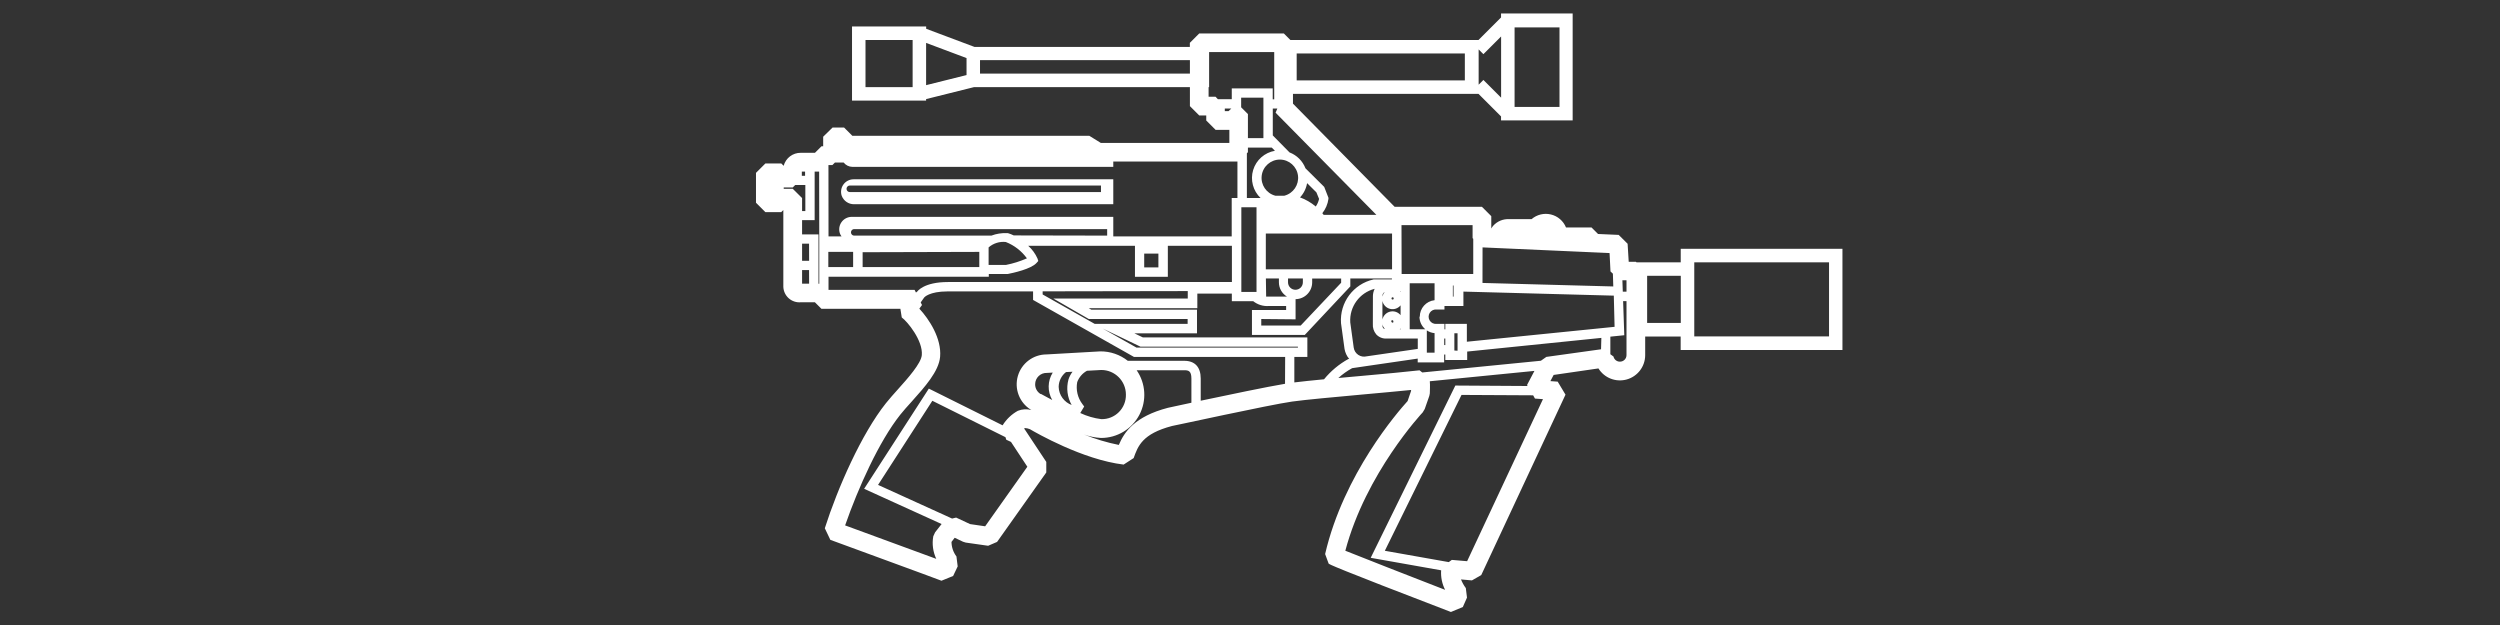 ﻿<?xml version="1.0" encoding="UTF-8" standalone="no"?>
<!DOCTYPE svg PUBLIC "-//W3C//DTD SVG 20010904//EN" "http://www.w3.org/TR/2001/REC-SVG-20010904/DTD/svg10.dtd">
<svg version="1.1" id="Frosty Editor v1.0.4.5" xmlns="http://www.w3.org/2000/svg" d1p1:xlink="http://www.w3.org/1999/xlink" viewBox="0 0 384 96" xmlns:d1p1="xmlns">
  <rect x="0" y="0" width="384" height="96" fill="#333333" stroke="none"/>
  <path stroke="none" fill="none" d="M 195.870,30.060 C 196.333,30.060 196.797,30.060 197.260,30.060 198.644,29.709 199.550,28.383 199.373,26.966 199.197,25.550 197.993,24.487 196.565,24.487 195.138,24.487 193.933,25.550 193.757,26.966 193.580,28.383 194.486,29.709 195.870,30.060 195.870,30.060 195.870,30.060 195.870,30.060 Z " />
  <path stroke="none" fill="none" d="M 194.840,45.570 C 195.767,45.570 196.693,45.570 197.620,45.570 196.853,45.106 196.383,44.276 196.380,43.380 196.380,43.180 196.380,42.980 196.380,42.780 195.713,42.780 195.047,42.780 194.380,42.780 194.380,43.710 194.380,44.640 194.380,45.570 194.533,45.583 194.687,45.583 194.840,45.570 194.840,45.570 194.840,45.570 194.840,45.570 Z " />
  <path stroke="none" fill="none" d="M 194.420,32.920 C 194.420,32.920 194.420,32.920 194.420,32.920 195.803,32.920 197.187,32.920 198.570,32.920 198.520,32.920 198.470,32.920 198.420,32.920 197.087,32.920 195.753,32.920 194.420,32.920 Z " />
  <path stroke="none" fill="none" d="M 193.730,50.000 C 195.750,50.000 197.770,50.000 199.790,50.000 201.860,47.810 203.930,45.620 206.000,43.430 206.000,43.213 206.000,42.997 206.000,42.780 204.510,42.780 203.020,42.780 201.530,42.780 201.530,42.980 201.530,43.180 201.530,43.380 201.525,44.782 200.402,45.923 199.000,45.950 199.000,46.987 199.000,48.023 199.000,49.060 197.250,49.060 195.500,49.060 193.750,49.060 193.743,49.373 193.737,49.687 193.730,50.000 Z " />
  <path stroke="none" fill="none" d="M 190.650,44.820 C 191.427,44.820 192.203,44.820 192.980,44.820 192.980,44.137 192.980,43.453 192.980,42.770 192.980,39.740 192.980,36.710 192.980,33.680 192.980,33.067 192.980,32.453 192.980,31.840 192.203,31.840 191.427,31.840 190.650,31.840 190.650,36.167 190.650,40.493 190.650,44.820 190.650,44.820 190.650,44.820 190.650,44.820 Z " />
  <path stroke="none" fill="none" d="M 194.070,21.230 C 194.070,19.157 194.070,17.083 194.070,15.010 192.930,15.010 191.790,15.010 190.650,15.010 190.650,15.500 190.650,15.990 190.650,16.480 190.997,16.827 191.343,17.173 191.690,17.520 191.690,18.757 191.690,19.993 191.690,21.230 192.483,21.230 193.277,21.230 194.070,21.230 194.070,21.230 194.070,21.230 194.070,21.230 Z " />
  <path stroke="none" fill="none" d="M 212.350,45.490 C 212.350,45.490 212.350,45.490 212.350,45.490 212.411,45.226 212.538,44.981 212.720,44.780 212.458,44.914 212.309,45.199 212.350,45.490 212.350,45.490 212.350,45.490 212.350,45.490 Z " />
  <path stroke="none" fill="none" d="M 195.840,23.150 C 195.677,22.987 195.513,22.823 195.350,22.660 194.130,22.660 192.910,22.660 191.690,22.660 191.690,22.897 191.690,23.133 191.690,23.370 191.637,23.423 191.583,23.477 191.530,23.530 191.530,25.820 191.530,28.110 191.530,30.400 192.237,30.400 192.943,30.400 193.650,30.400 192.483,29.296 192.040,27.627 192.506,26.090 192.972,24.552 194.266,23.410 195.850,23.140 195.847,23.143 195.843,23.147 195.840,23.150 Z " />
  <path stroke="none" fill="none" d="M 213.750,45.870 C 213.750,46.060 214.080,46.060 214.080,45.870 214.097,45.801 214.070,45.729 214.012,45.689 213.954,45.649 213.877,45.649 213.818,45.689 213.760,45.729 213.733,45.801 213.750,45.870 213.750,45.870 213.750,45.870 213.750,45.870 Z " />
  <path stroke="none" fill="none" d="M 200.100,43.380 C 200.100,43.180 200.100,42.980 200.100,42.780 199.340,42.780 198.580,42.780 197.820,42.780 197.820,42.980 197.820,43.180 197.820,43.380 197.821,44.009 198.331,44.519 198.960,44.519 199.589,44.519 200.099,44.009 200.100,43.380 200.100,43.380 200.100,43.380 200.100,43.380 Z " />
  <path stroke="none" fill="none" d="M 227.120,12.970 C 227.363,12.727 227.607,12.483 227.850,12.240 228.753,13.143 229.657,14.047 230.560,14.950 230.560,11.833 230.560,8.717 230.560,5.600 229.657,6.507 228.753,7.413 227.850,8.320 227.607,8.077 227.363,7.833 227.120,7.590 227.120,9.383 227.120,11.177 227.120,12.970 227.120,12.970 227.120,12.970 227.120,12.970 Z " />
  <path stroke="none" fill="none" d="M 195.500,16.670 C 195.500,18.047 195.500,19.423 195.500,20.800 196.363,21.657 197.227,22.513 198.090,23.370 199.215,23.800 200.105,24.687 200.540,25.810 201.500,26.763 202.460,27.717 203.420,28.670 203.637,29.227 203.853,29.783 204.070,30.340 204.070,30.397 204.070,30.453 204.070,30.510 203.958,31.314 203.634,32.073 203.130,32.710 203.197,32.793 203.263,32.877 203.330,32.960 206.030,32.960 208.730,32.960 211.430,32.960 206.267,27.743 201.103,22.527 195.940,17.310 196.030,17.097 196.120,16.883 196.210,16.670 195.973,16.670 195.737,16.670 195.500,16.670 Z " />
  <path stroke="none" fill="none" d="M 199.170,8.210 C 207.793,8.210 216.417,8.210 225.040,8.210 225.040,9.590 225.040,10.970 225.040,12.350 216.417,12.350 207.793,12.350 199.170,12.350 199.170,10.970 199.170,9.590 199.170,8.210 Z " />
  <path stroke="none" fill="none" d="M 232.630,4.140 C 234.930,4.140 237.230,4.140 239.530,4.140 239.530,8.233 239.530,12.327 239.530,16.420 237.230,16.420 234.930,16.420 232.630,16.420 232.630,12.327 232.630,8.233 232.630,4.140 Z " />
  <path stroke="none" fill="none" d="M 194.420,35.840 C 200.883,35.840 207.347,35.840 213.810,35.840 213.810,37.673 213.810,39.507 213.810,41.340 207.347,41.340 200.883,41.340 194.420,41.340 194.420,39.507 194.420,37.673 194.420,35.840 Z " />
  <path stroke="none" fill="none" d="M 132.940,6.140 C 135.353,6.140 137.767,6.140 140.180,6.140 140.180,8.553 140.180,10.967 140.180,13.380 137.767,13.380 135.353,13.380 132.940,13.380 132.940,10.967 132.940,8.553 132.940,6.140 Z " />
  <path stroke="none" fill="none" d="M 202.190,29.470 C 201.713,28.997 201.237,28.523 200.760,28.050 200.618,28.894 200.224,29.674 199.630,30.290 200.523,30.604 201.353,31.074 202.080,31.680 202.327,31.328 202.500,30.930 202.590,30.510 202.457,30.163 202.323,29.817 202.190,29.470 Z " />
  <path stroke="none" fill="none" d="M 125.140,33.800 C 124.493,33.800 123.847,33.800 123.200,33.800 123.200,34.533 123.200,35.267 123.200,36.000 124.037,36.000 124.873,36.000 125.710,36.000 125.710,38.520 125.710,41.040 125.710,43.560 125.750,43.560 125.790,43.560 125.830,43.560 125.830,43.210 125.830,42.860 125.830,42.510 125.830,40.773 125.830,39.037 125.830,37.300 125.830,33.653 125.830,30.007 125.830,26.360 125.600,26.360 125.370,26.360 125.140,26.360 125.140,28.840 125.140,31.320 125.140,33.800 125.140,33.800 125.140,33.800 125.140,33.800 Z " />
  <path stroke="none" fill="none" d="M 247.740,42.060 C 247.617,41.943 247.493,41.827 247.370,41.710 247.323,40.770 247.277,39.830 247.230,38.890 240.727,38.600 234.223,38.310 227.720,38.020 227.720,39.827 227.720,41.633 227.720,43.440 234.413,43.617 241.107,43.793 247.800,43.970 247.780,43.333 247.760,42.697 247.740,42.060 247.740,42.060 247.740,42.060 247.740,42.060 Z " />
  <path stroke="none" fill="none" d="M 226.280,42.080 C 226.280,40.277 226.280,38.473 226.280,36.670 226.250,36.637 226.220,36.603 226.190,36.570 226.190,35.910 226.190,35.250 226.190,34.590 222.550,34.590 218.910,34.590 215.270,34.590 215.270,37.087 215.270,39.583 215.270,42.080 217.457,42.080 219.643,42.080 221.830,42.080 223.313,42.080 224.797,42.080 226.280,42.080 226.280,42.080 226.280,42.080 226.280,42.080 Z " />
  <path stroke="none" fill="none" d="M 123.200,37.430 C 123.557,37.430 123.913,37.430 124.270,37.430 124.270,38.300 124.270,39.170 124.270,40.040 123.913,40.040 123.557,40.040 123.200,40.040 123.200,39.170 123.200,38.300 123.200,37.430 Z " />
  <path stroke="none" fill="none" d="M 123.200,41.480 C 123.557,41.480 123.913,41.480 124.270,41.480 124.270,42.173 124.270,42.867 124.270,43.560 123.913,43.560 123.557,43.560 123.200,43.560 123.200,42.867 123.200,42.173 123.200,41.480 Z " />
  <path stroke="none" fill="none" d="M 212.350,46.230 C 212.350,47.180 212.350,48.130 212.350,49.080 212.478,48.481 212.938,48.009 213.534,47.865 214.129,47.722 214.754,47.934 215.140,48.410 215.140,47.903 215.140,47.397 215.140,46.890 214.754,47.366 214.129,47.578 213.534,47.435 212.938,47.292 212.478,46.819 212.350,46.220 212.350,46.223 212.350,46.227 212.350,46.230 Z " />
  <path stroke="none" fill="none" d="M 223.200,43.860 C 223.237,43.860 223.273,43.860 223.310,43.860 223.310,44.430 223.310,45.000 223.310,45.570 223.273,45.570 223.237,45.570 223.200,45.570 223.200,45.000 223.200,44.430 223.200,43.860 Z " />
  <path stroke="none" fill="none" d="M 123.200,26.360 C 123.367,26.360 123.533,26.360 123.700,26.360 123.700,26.567 123.700,26.773 123.700,26.980 123.533,26.980 123.367,26.980 123.200,26.980 123.200,26.773 123.200,26.567 123.200,26.360 Z " />
  <path stroke="none" fill="none" d="M 215.140,50.450 C 215.097,50.497 215.053,50.543 215.010,50.590 215.053,50.590 215.097,50.590 215.140,50.590 215.140,50.543 215.140,50.497 215.140,50.450 Z " />
  <path stroke="none" fill="none" d="M 214.080,49.430 C 214.097,49.361 214.070,49.289 214.012,49.249 213.954,49.209 213.877,49.209 213.818,49.249 213.760,49.289 213.733,49.361 213.750,49.430 213.750,49.610 214.080,49.610 214.080,49.430 214.080,49.430 214.080,49.430 214.080,49.430 Z " />
  <path stroke="none" fill="none" d="M 220.400,43.510 C 219.127,43.510 217.853,43.510 216.580,43.510 216.580,45.867 216.580,48.223 216.580,50.580 217.387,50.580 218.193,50.580 219.000,50.580 218.217,49.918 217.909,48.849 218.219,47.871 218.530,46.894 219.398,46.199 220.420,46.110 220.413,45.243 220.407,44.377 220.400,43.510 Z " />
  <path stroke="none" fill="none" d="M 215.140,44.750 C 215.110,44.750 215.080,44.750 215.050,44.750 215.080,44.787 215.110,44.823 215.140,44.860 215.140,44.823 215.140,44.787 215.140,44.750 Z " />
  <path stroke="none" fill="none" d="M 220.400,51.180 C 219.974,51.143 219.565,50.999 219.210,50.760 219.210,51.913 219.210,53.067 219.210,54.220 219.607,54.220 220.003,54.220 220.400,54.220 220.400,53.207 220.400,52.193 220.400,51.180 Z " />
  <path stroke="none" fill="none" d="M 207.440,49.540 C 207.510,50.190 207.970,53.410 207.970,53.410 208.032,53.866 208.287,54.273 208.669,54.529 209.051,54.785 209.525,54.866 209.970,54.750 212.583,54.370 215.197,53.990 217.810,53.610 217.810,53.073 217.810,52.537 217.810,52.000 216.207,52.000 214.603,52.000 213.000,52.000 212.411,52.035 211.836,51.808 211.430,51.380 211.053,50.932 210.866,50.354 210.910,49.770 210.910,48.340 210.910,46.910 210.910,45.480 210.918,45.098 211.010,44.722 211.180,44.380 208.857,44.980 207.287,47.145 207.440,49.540 207.440,49.540 207.440,49.540 207.440,49.540 Z " />
  <path stroke="none" fill="none" d="M 212.350,49.780 C 212.350,49.807 212.350,49.833 212.350,49.860 212.328,50.065 212.381,50.271 212.500,50.440 212.579,50.507 212.677,50.549 212.780,50.560 212.566,50.346 212.417,50.075 212.350,49.780 212.350,49.780 212.350,49.780 212.350,49.780 Z " />
  <path stroke="none" fill="none" d="M 123.200,32.370 C 123.367,32.370 123.533,32.370 123.700,32.370 123.700,31.050 123.700,29.730 123.700,28.410 123.180,28.410 122.660,28.410 122.140,28.410 122.017,28.533 121.893,28.657 121.770,28.780 121.307,28.780 120.843,28.780 120.380,28.780 120.380,28.850 120.380,28.920 120.380,28.990 120.843,28.990 121.307,28.990 121.770,28.990 122.247,29.467 122.723,29.943 123.200,30.420 123.200,31.070 123.200,31.720 123.200,32.370 123.200,32.370 123.200,32.370 123.200,32.370 Z " />
  <path stroke="none" fill="none" d="M 221.390,87.580 C 217.783,86.940 214.177,86.300 210.570,85.660 214.903,76.840 219.237,68.020 223.570,59.200 227.270,59.223 230.970,59.247 234.670,59.270 234.640,59.220 234.610,59.170 234.580,59.120 234.960,58.397 235.340,57.673 235.720,56.950 230.363,57.480 225.007,58.010 219.650,58.540 219.650,59.190 219.650,60.100 219.650,60.410 219.623,60.540 219.597,60.670 219.570,60.800 219.337,61.467 219.103,62.133 218.870,62.800 218.767,62.973 218.663,63.147 218.560,63.320 218.470,63.410 209.830,72.660 206.670,84.580 209.300,85.660 216.490,88.440 222.010,90.580 221.535,89.655 221.321,88.618 221.390,87.580 221.390,87.580 221.390,87.580 221.390,87.580 Z " />
  <path stroke="none" fill="none" d="M 207.260,55.170 C 206.888,54.730 206.639,54.198 206.540,53.630 206.540,53.630 206.080,50.370 206.000,49.680 205.765,46.507 207.894,43.641 211.000,42.950 211.057,42.950 211.113,42.950 211.170,42.950 212.053,42.950 212.937,42.950 213.820,42.950 213.820,42.900 213.820,42.850 213.820,42.800 211.690,42.800 209.560,42.800 207.430,42.800 207.430,43.200 207.430,43.600 207.430,44.000 205.097,46.487 202.763,48.973 200.430,51.460 197.720,51.460 195.010,51.460 192.300,51.460 192.300,50.180 192.300,48.900 192.300,47.620 194.050,47.620 195.800,47.620 197.550,47.620 197.550,47.413 197.550,47.207 197.550,47.000 196.673,47.000 195.797,47.000 194.920,47.000 194.045,47.072 193.176,46.808 192.490,46.260 191.397,46.260 190.303,46.260 189.210,46.260 189.210,45.873 189.210,45.487 189.210,45.100 187.443,45.100 185.677,45.100 183.910,45.100 183.910,45.847 183.910,46.593 183.910,47.340 178.350,47.340 172.790,47.340 167.230,47.340 167.360,47.413 167.490,47.487 167.620,47.560 173.030,47.560 178.440,47.560 183.850,47.560 183.850,48.767 183.850,49.973 183.850,51.180 180.643,51.180 177.437,51.180 174.230,51.180 174.660,51.387 175.090,51.593 175.520,51.800 183.950,51.800 192.380,51.800 200.810,51.800 200.810,52.800 200.810,53.800 200.810,54.800 200.143,54.800 199.477,54.800 198.810,54.800 198.810,56.103 198.810,57.407 198.810,58.710 199.960,58.570 201.540,58.400 203.350,58.230 204.404,57.003 205.679,55.985 207.110,55.230 207.160,55.210 207.210,55.190 207.260,55.170 Z " />
  <path stroke="none" fill="none" d="M 235.480,60.700 C 231.813,60.680 228.147,60.660 224.480,60.640 220.553,68.620 216.627,76.600 212.700,84.580 215.973,85.160 219.247,85.740 222.520,86.320 222.677,86.210 222.833,86.100 222.990,85.990 223.780,86.057 224.570,86.123 225.360,86.190 229.237,77.890 233.113,69.590 236.990,61.290 236.580,61.260 236.170,61.230 235.760,61.200 235.667,61.033 235.573,60.867 235.480,60.700 235.480,60.700 235.480,60.700 235.480,60.700 Z " />
  <path stroke="none" fill="none" d="M 221.830,52.020 C 221.873,52.020 221.917,52.020 221.960,52.020 221.960,52.353 221.960,52.687 221.960,53.020 221.917,53.020 221.873,53.020 221.830,53.020 221.830,52.687 221.830,52.353 221.830,52.020 Z " />
  <path stroke="none" fill="none" d="M 225.320,55.300 C 224.213,55.300 223.107,55.300 222.000,55.300 222.000,55.020 222.000,54.740 222.000,54.460 221.957,54.460 221.913,54.460 221.870,54.460 221.870,54.857 221.870,55.253 221.870,55.650 220.517,55.650 219.163,55.650 217.810,55.650 217.810,55.457 217.810,55.263 217.810,55.070 215.270,55.440 212.730,55.810 210.190,56.180 210.190,56.180 210.190,56.180 210.190,56.180 209.373,56.300 208.557,56.420 207.740,56.540 206.976,56.958 206.264,57.465 205.620,58.050 206.807,57.943 207.993,57.837 209.180,57.730 212.760,57.410 216.180,57.100 218.090,56.870 218.230,56.980 218.370,57.090 218.510,57.200 224.583,56.600 230.657,56.000 236.730,55.400 237.010,55.203 237.290,55.007 237.570,54.810 240.370,54.420 243.170,54.030 245.970,53.640 245.970,53.047 245.970,52.453 245.970,51.860 239.087,52.573 232.203,53.287 225.320,54.000 225.320,54.433 225.320,54.867 225.320,55.300 Z " />
  <path stroke="none" fill="none" d="M 181.930,56.860 C 179.487,56.860 177.043,56.860 174.600,56.860 176.003,58.890 176.163,61.532 175.014,63.716 173.865,65.901 171.598,67.266 169.130,67.260 168.239,67.212 167.359,67.033 166.520,66.730 168.247,67.428 170.034,67.964 171.860,68.330 172.690,66.330 174.300,63.960 179.400,62.630 180.603,62.370 181.807,62.110 183.010,61.850 183.010,60.613 183.010,59.377 183.010,58.140 183.000,57.000 182.550,56.860 181.930,56.860 181.930,56.860 181.930,56.860 181.930,56.860 Z " />
  <path stroke="none" fill="none" d="M 199.380,53.240 C 191.320,53.240 183.260,53.240 175.200,53.240 173.263,52.310 171.327,51.380 169.390,50.450 171.120,51.430 172.850,52.410 174.580,53.390 182.847,53.390 191.113,53.390 199.380,53.390 199.380,53.340 199.380,53.290 199.380,53.240 199.380,53.240 199.380,53.240 199.380,53.240 Z " />
  <path stroke="none" fill="none" d="M 158.710,46.070 C 158.710,45.633 158.710,45.197 158.710,44.760 154.343,44.760 149.977,44.760 145.610,44.760 142.740,44.760 142.010,45.680 142.000,45.690 141.820,45.943 141.640,46.197 141.460,46.450 141.527,46.583 141.593,46.717 141.660,46.850 141.523,47.037 141.387,47.223 141.250,47.410 142.760,49.030 144.690,52.000 144.440,54.810 144.240,57.040 142.120,59.410 140.060,61.700 139.420,62.420 138.810,63.100 138.320,63.700 135.060,67.790 131.820,74.950 129.850,80.700 134.517,82.413 139.183,84.127 143.850,85.840 143.343,84.762 143.182,83.553 143.390,82.380 143.483,82.177 143.577,81.973 143.670,81.770 144.003,81.343 144.337,80.917 144.670,80.490 140.703,78.687 136.737,76.883 132.770,75.080 136.083,69.950 139.397,64.820 142.710,59.690 146.473,61.570 150.237,63.450 154.000,65.330 154.583,64.399 155.395,63.635 156.360,63.110 157.022,62.844 157.752,62.802 158.440,62.990 158.400,62.967 158.360,62.943 158.320,62.920 156.593,61.829 155.795,59.727 156.363,57.765 156.931,55.802 158.727,54.451 160.770,54.450 163.530,54.293 166.290,54.137 169.050,53.980 169.050,53.980 169.050,53.980 169.050,53.980 170.574,53.975 172.054,54.486 173.250,55.430 176.143,55.430 179.037,55.430 181.930,55.430 183.550,55.430 184.450,56.430 184.450,58.150 184.450,59.287 184.450,60.423 184.450,61.560 188.750,60.640 194.630,59.420 197.400,58.960 197.400,57.580 197.400,56.200 197.400,54.820 189.670,54.820 181.940,54.820 174.210,54.820 169.043,51.903 163.877,48.987 158.710,46.070 Z " />
  <path stroke="none" fill="none" d="M 223.400,51.190 C 223.563,51.190 223.727,51.190 223.890,51.190 223.890,52.083 223.890,52.977 223.890,53.870 223.727,53.870 223.563,53.870 223.400,53.870 223.400,52.977 223.400,52.083 223.400,51.190 Z " />
  <path stroke="none" fill="none" d="M 260.230,40.290 C 267.130,40.290 274.030,40.290 280.930,40.290 280.930,44.083 280.930,47.877 280.930,51.670 274.030,51.670 267.130,51.670 260.230,51.670 260.230,47.877 260.230,44.083 260.230,40.290 Z " />
  <path stroke="none" fill="none" d="M 252.990,42.360 C 254.713,42.360 256.437,42.360 258.160,42.360 258.160,44.773 258.160,47.187 258.160,49.600 256.437,49.600 254.713,49.600 252.990,49.600 252.990,47.187 252.990,44.773 252.990,42.360 Z " />
  <path stroke="none" fill="none" d="M 249.270,44.820 C 249.460,44.820 249.650,44.820 249.840,44.820 249.840,44.240 249.840,43.660 249.840,43.080 249.630,43.080 249.420,43.080 249.210,43.080 249.230,43.660 249.250,44.240 249.270,44.820 249.270,44.820 249.270,44.820 249.270,44.820 Z " />
  <path stroke="none" fill="none" d="M 169.130,64.390 C 170.140,64.415 171.116,64.025 171.830,63.310 172.545,62.596 172.935,61.620 172.910,60.610 172.905,58.526 171.214,56.840 169.130,56.840 168.397,56.880 167.663,56.920 166.930,56.960 166.237,57.341 165.705,57.959 165.430,58.700 165.207,59.884 165.494,61.108 166.220,62.070 166.317,62.200 166.413,62.330 166.510,62.460 166.310,62.793 166.110,63.127 165.910,63.460 166.927,63.938 168.014,64.252 169.130,64.390 169.130,64.390 169.130,64.390 169.130,64.390 Z " />
  <path stroke="none" fill="none" d="M 247.850,45.410 C 240.150,45.203 232.450,44.997 224.750,44.790 224.750,45.527 224.750,46.263 224.750,47.000 223.780,47.000 222.810,47.000 221.840,47.000 221.840,47.180 221.840,47.360 221.840,47.540 221.433,47.540 221.027,47.540 220.620,47.540 220.200,47.500 219.794,47.701 219.572,48.060 219.349,48.418 219.349,48.872 219.572,49.230 219.794,49.589 220.200,49.790 220.620,49.750 221.027,49.750 221.433,49.750 221.840,49.750 221.840,50.030 221.840,50.310 221.840,50.590 221.893,50.590 221.947,50.590 222.000,50.590 222.000,50.310 222.000,50.030 222.000,49.750 223.120,49.750 224.240,49.750 225.360,49.750 225.360,50.670 225.360,51.590 225.360,52.510 232.907,51.740 240.453,50.970 248.000,50.200 247.950,48.603 247.900,47.007 247.850,45.410 Z " />
  <path stroke="none" fill="none" d="M 249.500,51.500 C 248.787,51.573 248.073,51.647 247.360,51.720 247.360,52.617 247.360,53.513 247.360,54.410 247.520,54.527 247.680,54.643 247.840,54.760 247.941,55.229 248.360,55.561 248.840,55.550 249.105,55.550 249.360,55.445 249.547,55.257 249.735,55.070 249.840,54.815 249.840,54.550 249.840,51.787 249.840,49.023 249.840,46.260 249.667,46.260 249.493,46.260 249.320,46.260 249.380,48.007 249.440,49.753 249.500,51.500 Z " />
  <path stroke="none" fill="none" d="M 168.150,49.750 C 172.907,49.750 177.663,49.750 182.420,49.750 182.420,49.500 182.420,49.250 182.420,49.000 177.360,49.000 172.300,49.000 167.240,49.000 165.427,47.970 163.613,46.940 161.800,45.910 168.690,45.910 175.580,45.910 182.470,45.910 182.470,45.523 182.470,45.137 182.470,44.750 175.030,44.750 167.590,44.750 160.150,44.750 160.150,44.910 160.150,45.070 160.150,45.230 162.817,46.737 165.483,48.243 168.150,49.750 168.150,49.750 168.150,49.750 168.150,49.750 Z " />
  <path stroke="none" fill="none" d="M 131.090,27.550 C 144.393,27.550 157.697,27.550 171.000,27.550 171.000,28.827 171.000,30.103 171.000,31.380 157.727,31.380 144.453,31.380 131.180,31.380 130.341,31.394 129.582,30.883 129.280,30.100 129.072,29.512 129.163,28.860 129.523,28.352 129.882,27.843 130.467,27.540 131.090,27.540 131.090,27.543 131.090,27.547 131.090,27.550 Z M 129.000,35.830 C 128.800,35.245 128.895,34.599 129.254,34.096 129.612,33.592 130.192,33.292 130.810,33.290 144.207,33.290 157.603,33.290 171.000,33.290 171.000,34.290 171.000,35.290 171.000,36.290 177.063,36.290 183.127,36.290 189.190,36.290 189.190,34.323 189.190,32.357 189.190,30.390 189.483,30.390 189.777,30.390 190.070,30.390 190.070,28.523 190.070,26.657 190.070,24.790 183.713,24.790 177.357,24.790 171.000,24.790 171.000,25.063 171.000,25.337 171.000,25.610 157.647,25.610 144.293,25.610 130.940,25.610 130.420,25.601 129.932,25.359 129.610,24.950 129.160,24.950 128.710,24.950 128.260,24.950 128.133,25.077 128.007,25.203 127.880,25.330 127.677,25.330 127.473,25.330 127.270,25.330 127.270,28.997 127.270,32.663 127.270,36.330 127.937,36.330 128.603,36.330 129.270,36.330 129.153,36.180 129.061,36.011 129.000,35.830 129.000,35.830 129.000,35.830 129.000,35.830 Z " />
  <path stroke="none" fill="none" d="M 170.070,35.200 C 157.117,35.200 144.163,35.200 131.210,35.200 131.389,35.200 131.554,35.295 131.643,35.450 131.732,35.605 131.732,35.795 131.643,35.950 131.554,36.105 131.389,36.200 131.210,36.200 138.237,36.200 145.263,36.200 152.290,36.200 153.043,35.914 153.846,35.785 154.650,35.820 154.707,35.820 154.763,35.820 154.820,35.820 155.130,35.909 155.431,36.026 155.720,36.170 160.500,36.170 165.280,36.170 170.060,36.170 170.063,35.847 170.067,35.523 170.070,35.200 Z " />
  <path stroke="none" fill="none" d="M 175.760,38.950 C 176.487,38.950 177.213,38.950 177.940,38.950 177.940,39.657 177.940,40.363 177.940,41.070 177.213,41.070 176.487,41.070 175.760,41.070 175.760,40.363 175.760,39.657 175.760,38.950 Z " />
  <path stroke="none" fill="none" d="M 188.150,16.670 C 188.150,16.803 188.150,16.937 188.150,17.070 188.340,17.070 188.530,17.070 188.720,17.070 188.857,16.937 188.993,16.803 189.130,16.670 188.803,16.670 188.477,16.670 188.150,16.670 188.150,16.670 188.150,16.670 188.150,16.670 Z " />
  <path stroke="none" fill="none" d="M 130.530,29.460 C 143.390,29.460 156.250,29.460 169.110,29.460 169.110,29.127 169.110,28.793 169.110,28.460 156.250,28.460 143.390,28.460 130.530,28.460 130.709,28.460 130.874,28.555 130.963,28.710 131.052,28.865 131.052,29.055 130.963,29.210 130.874,29.365 130.709,29.460 130.530,29.460 130.530,29.460 130.530,29.460 130.530,29.460 Z " />
  <path stroke="none" fill="none" d="M 164.670,57.090 C 164.337,57.107 164.003,57.123 163.670,57.140 162.969,57.686 162.553,58.521 162.540,59.410 162.577,60.683 163.397,61.801 164.600,62.220 163.876,61.019 163.671,59.576 164.030,58.220 164.180,57.811 164.397,57.429 164.670,57.090 164.670,57.090 164.670,57.090 164.670,57.090 Z " />
  <path stroke="none" fill="none" d="M 189.210,13.580 C 191.307,13.580 193.403,13.580 195.500,13.580 195.500,14.130 195.500,14.680 195.500,15.230 195.577,15.230 195.653,15.230 195.730,15.230 195.730,12.810 195.730,10.390 195.730,7.970 192.393,7.970 189.057,7.970 185.720,7.970 185.720,9.773 185.720,11.577 185.720,13.380 185.693,13.380 185.667,13.380 185.640,13.380 185.640,13.877 185.640,14.373 185.640,14.870 185.997,14.870 186.353,14.870 186.710,14.870 186.833,14.990 186.957,15.110 187.080,15.230 187.790,15.230 188.500,15.230 189.210,15.230 189.210,14.680 189.210,14.130 189.210,13.580 189.210,13.580 189.210,13.580 189.210,13.580 Z " />
  <path stroke="none" fill="none" d="M 150.530,9.240 C 161.277,9.240 172.023,9.240 182.770,9.240 182.770,9.930 182.770,10.620 182.770,11.310 172.023,11.310 161.277,11.310 150.530,11.310 150.530,10.620 150.530,9.930 150.530,9.240 Z " />
  <path stroke="none" fill="none" d="M 154.530,67.520 C 154.490,67.393 154.450,67.267 154.410,67.140 150.667,65.277 146.923,63.413 143.180,61.550 140.400,65.853 137.620,70.157 134.840,74.460 138.630,76.187 142.420,77.913 146.210,79.640 146.417,79.587 146.623,79.533 146.830,79.480 147.543,79.820 148.257,80.160 148.970,80.500 149.753,80.613 150.537,80.727 151.320,80.840 153.480,77.790 155.640,74.740 157.800,71.690 156.953,70.413 156.107,69.137 155.260,67.860 155.017,67.747 154.773,67.633 154.530,67.520 154.530,67.520 154.530,67.520 154.530,67.520 Z " />
  <path stroke="none" fill="none" d="M 148.460,8.930 C 146.390,8.153 144.320,7.377 142.250,6.600 142.250,8.763 142.250,10.927 142.250,13.090 144.320,12.573 146.390,12.057 148.460,11.540 148.460,10.670 148.460,9.800 148.460,8.930 148.460,8.930 148.460,8.930 148.460,8.930 Z " />
  <path stroke="none" fill="none" d="M 160.850,57.310 C 160.378,57.280 159.915,57.443 159.566,57.762 159.217,58.081 159.013,58.528 159.000,59.000 159.000,59.581 159.293,60.122 159.780,60.440 159.806,60.440 159.833,60.440 159.860,60.440 160.380,60.730 160.980,61.060 161.620,61.390 160.867,60.080 160.898,58.461 161.700,57.180 161.417,57.223 161.133,57.267 160.850,57.310 Z " />
  <path stroke="none" fill="none" d="M 151.880,38.000 C 151.880,38.870 151.880,39.740 151.880,40.610 152.773,40.610 153.667,40.610 154.560,40.610 155.654,40.395 156.720,40.059 157.740,39.610 156.924,38.494 155.807,37.634 154.520,37.130 153.557,37.038 152.600,37.354 151.880,38.000 151.880,38.000 151.880,38.000 151.880,38.000 Z " />
  <path stroke="none" fill="none" d="M 157.800,43.320 C 168.273,43.320 178.747,43.320 189.220,43.320 189.220,41.463 189.220,39.607 189.220,37.750 185.940,37.750 182.660,37.750 179.380,37.750 179.380,39.337 179.380,40.923 179.380,42.510 177.697,42.510 176.013,42.510 174.330,42.510 174.330,40.923 174.330,39.337 174.330,37.750 168.863,37.750 163.397,37.750 157.930,37.750 158.536,38.292 159.020,38.957 159.350,39.700 159.390,39.827 159.430,39.953 159.470,40.080 159.380,40.180 159.290,40.280 159.200,40.380 158.380,41.310 155.600,41.910 154.760,42.080 153.797,42.080 152.833,42.080 151.870,42.080 151.870,42.220 151.870,42.360 151.870,42.500 143.667,42.500 135.463,42.500 127.260,42.500 127.260,43.187 127.260,43.873 127.260,44.560 131.677,44.560 136.093,44.560 140.510,44.560 140.583,44.703 140.657,44.847 140.730,44.990 140.760,44.947 140.790,44.903 140.820,44.860 140.900,44.730 141.880,43.310 145.600,43.310 149.667,43.313 153.733,43.317 157.800,43.320 Z " />
  <path stroke="none" fill="none" d="M 127.260,38.740 C 128.530,38.740 129.800,38.740 131.070,38.740 131.070,39.517 131.070,40.293 131.070,41.070 129.800,41.070 128.530,41.070 127.260,41.070 127.260,40.293 127.260,39.517 127.260,38.740 Z " />
  <path stroke="none" fill="none" d="M 132.500,38.740 C 138.483,38.740 144.467,38.740 150.450,38.740 150.450,39.517 150.450,40.293 150.450,41.070 144.467,41.070 138.483,41.070 132.500,41.070 132.500,40.293 132.500,39.517 132.500,38.740 Z " />
  <path stroke="none" fill="#ffffffff" d="M 130.530,28.500 C 143.390,28.500 156.250,28.500 169.110,28.500 169.110,28.833 169.110,29.167 169.110,29.500 156.250,29.500 143.390,29.500 130.530,29.500 130.351,29.500 130.186,29.405 130.097,29.250 130.008,29.095 130.008,28.905 130.097,28.750 130.186,28.595 130.351,28.500 130.530,28.500 130.530,28.500 130.530,28.500 130.530,28.500 Z M 131.180,31.370 C 144.453,31.370 157.727,31.370 171.000,31.370 171.000,30.093 171.000,28.817 171.000,27.540 157.697,27.540 144.393,27.540 131.090,27.540 130.474,27.546 129.897,27.847 129.541,28.350 129.184,28.853 129.091,29.496 129.290,30.080 129.588,30.864 130.342,31.378 131.180,31.370 131.180,31.370 131.180,31.370 131.180,31.370 Z " />
  <path stroke="none" fill="#ffffffff" d="M 280.940,51.670 C 274.040,51.670 267.140,51.670 260.240,51.670 260.240,47.877 260.240,44.083 260.240,40.290 267.140,40.290 274.040,40.290 280.940,40.290 280.940,44.083 280.940,47.877 280.940,51.670 Z M 253.000,49.600 C 253.000,47.187 253.000,44.773 253.000,42.360 254.723,42.360 256.447,42.360 258.170,42.360 258.170,44.773 258.170,47.187 258.170,49.600 256.447,49.600 254.723,49.600 253.000,49.600 Z M 249.830,44.800 C 249.640,44.800 249.450,44.800 249.260,44.800 249.240,44.217 249.220,43.633 249.200,43.050 249.410,43.050 249.620,43.050 249.830,43.050 249.830,43.633 249.830,44.217 249.830,44.800 Z M 249.830,54.550 C 249.830,54.815 249.725,55.070 249.537,55.257 249.350,55.445 249.095,55.550 248.830,55.550 248.350,55.561 247.931,55.229 247.830,54.760 247.670,54.643 247.510,54.527 247.350,54.410 247.350,53.510 247.350,52.610 247.350,51.710 248.063,51.637 248.777,51.563 249.490,51.490 249.430,49.743 249.370,47.997 249.310,46.250 249.483,46.250 249.657,46.250 249.830,46.250 249.830,49.017 249.830,51.783 249.830,54.550 Z M 225.310,52.490 C 225.310,51.577 225.310,50.663 225.310,49.750 224.207,49.750 223.103,49.750 222.000,49.750 222.000,50.030 222.000,50.310 222.000,50.590 221.957,50.590 221.913,50.590 221.870,50.590 221.870,50.310 221.870,50.030 221.870,49.750 221.463,49.750 221.057,49.750 220.650,49.750 220.230,49.790 219.824,49.589 219.602,49.230 219.379,48.872 219.379,48.418 219.602,48.060 219.824,47.701 220.230,47.500 220.650,47.540 221.057,47.540 221.463,47.540 221.870,47.540 221.870,47.360 221.870,47.180 221.870,47.000 222.840,47.000 223.810,47.000 224.780,47.000 224.780,46.263 224.780,45.527 224.780,44.790 232.480,44.997 240.180,45.203 247.880,45.410 247.920,47.007 247.960,48.603 248.000,50.200 240.437,50.963 232.873,51.727 225.310,52.490 Z M 223.390,53.840 C 223.390,52.957 223.390,52.073 223.390,51.190 223.553,51.190 223.717,51.190 223.880,51.190 223.880,52.083 223.880,52.977 223.880,53.870 223.717,53.860 223.553,53.850 223.390,53.840 Z M 221.830,53.000 C 221.830,52.667 221.830,52.333 221.830,52.000 221.887,52.000 221.943,52.000 222.000,52.000 222.000,52.333 222.000,52.667 222.000,53.000 221.943,53.000 221.887,53.000 221.830,53.000 Z M 245.920,53.650 C 243.120,54.040 240.320,54.430 237.520,54.820 237.240,55.017 236.960,55.213 236.680,55.410 230.607,56.010 224.533,56.610 218.460,57.210 218.320,57.100 218.180,56.990 218.040,56.880 216.040,57.110 212.710,57.420 209.130,57.740 207.943,57.847 206.757,57.953 205.570,58.060 206.214,57.475 206.926,56.968 207.690,56.550 208.507,56.430 209.323,56.310 210.140,56.190 210.140,56.190 210.140,56.190 210.140,56.190 212.680,55.820 215.220,55.450 217.760,55.080 217.760,55.273 217.760,55.467 217.760,55.660 219.113,55.660 220.467,55.660 221.820,55.660 221.820,55.260 221.820,54.860 221.820,54.460 221.880,54.460 221.940,54.460 222.000,54.460 222.000,54.740 222.000,55.020 222.000,55.300 223.120,55.300 224.240,55.300 225.360,55.300 225.360,54.867 225.360,54.433 225.360,54.000 232.230,53.300 239.100,52.600 245.970,51.900 245.953,52.483 245.937,53.067 245.920,53.650 Z M 225.350,86.200 C 224.567,86.133 223.783,86.067 223.000,86.000 222.843,86.113 222.687,86.227 222.530,86.340 219.257,85.760 215.983,85.180 212.710,84.600 216.637,76.620 220.563,68.640 224.490,60.660 228.157,60.680 231.823,60.700 235.490,60.720 235.583,60.887 235.677,61.053 235.770,61.220 236.180,61.250 236.590,61.280 237.000,61.310 233.117,69.607 229.233,77.903 225.350,86.200 Z M 206.640,84.600 C 209.800,72.680 218.440,63.430 218.530,63.340 218.633,63.167 218.737,62.993 218.840,62.820 219.073,62.153 219.307,61.487 219.540,60.820 219.567,60.690 219.593,60.560 219.620,60.430 219.620,60.120 219.680,59.210 219.620,58.560 224.977,58.030 230.333,57.500 235.690,56.970 235.310,57.693 234.930,58.417 234.550,59.140 234.580,59.190 234.610,59.240 234.640,59.290 230.940,59.267 227.240,59.243 223.540,59.220 219.207,68.040 214.873,76.860 210.540,85.680 214.147,86.320 217.753,86.960 221.360,87.600 221.288,88.637 221.498,89.674 221.970,90.600 216.480,88.460 209.290,85.670 206.660,84.600 206.653,84.600 206.647,84.600 206.640,84.600 Z M 203.350,58.260 C 201.550,58.430 199.960,58.600 198.810,58.740 198.810,57.433 198.810,56.127 198.810,54.820 199.477,54.820 200.143,54.820 200.810,54.820 200.810,53.820 200.810,52.820 200.810,51.820 192.383,51.820 183.957,51.820 175.530,51.820 175.100,51.613 174.670,51.407 174.240,51.200 177.447,51.200 180.653,51.200 183.860,51.200 183.860,49.987 183.860,48.773 183.860,47.560 178.447,47.560 173.033,47.560 167.620,47.560 167.490,47.487 167.360,47.413 167.230,47.340 172.790,47.340 178.350,47.340 183.910,47.340 183.910,46.593 183.910,45.847 183.910,45.100 185.677,45.100 187.443,45.100 189.210,45.100 189.210,45.487 189.210,45.873 189.210,46.260 190.303,46.260 191.397,46.260 192.490,46.260 193.176,46.808 194.045,47.072 194.920,47.000 195.797,47.000 196.673,47.000 197.550,47.000 197.550,47.207 197.550,47.413 197.550,47.620 195.800,47.620 194.050,47.620 192.300,47.620 192.300,48.897 192.300,50.173 192.300,51.450 195.003,51.450 197.707,51.450 200.410,51.450 202.743,48.963 205.077,46.477 207.410,43.990 207.410,43.583 207.410,43.177 207.410,42.770 209.540,42.770 211.670,42.770 213.800,42.770 213.800,42.820 213.800,42.870 213.800,42.920 212.917,42.920 212.033,42.920 211.150,42.920 211.093,42.920 211.037,42.920 210.980,42.920 207.874,43.611 205.745,46.477 205.980,49.650 206.060,50.330 206.520,53.590 206.520,53.600 206.619,54.168 206.868,54.700 207.240,55.140 207.197,55.140 207.153,55.140 207.110,55.140 205.676,55.932 204.407,56.991 203.370,58.260 203.363,58.260 203.357,58.260 203.350,58.260 Z M 174.560,53.390 C 172.830,52.413 171.100,51.437 169.370,50.460 171.307,51.390 173.243,52.320 175.180,53.250 183.240,53.250 191.300,53.250 199.360,53.250 199.360,53.297 199.360,53.343 199.360,53.390 191.093,53.390 182.827,53.390 174.560,53.390 Z M 197.380,58.950 C 194.620,59.410 188.730,60.640 184.430,61.550 184.430,60.413 184.430,59.277 184.430,58.140 184.430,56.390 183.540,55.420 181.910,55.420 179.017,55.420 176.123,55.420 173.230,55.420 172.034,54.476 170.554,53.965 169.030,53.970 169.030,53.970 169.030,53.970 169.030,53.970 166.270,54.127 163.510,54.283 160.750,54.440 158.707,54.441 156.911,55.792 156.343,57.755 155.775,59.717 156.573,61.819 158.300,62.910 158.340,62.933 158.380,62.957 158.420,62.980 157.732,62.792 157.002,62.834 156.340,63.100 155.382,63.630 154.576,64.398 154.000,65.330 150.223,63.450 146.447,61.570 142.670,59.690 139.357,64.820 136.043,69.950 132.730,75.080 136.697,76.883 140.663,78.687 144.630,80.490 144.297,80.917 143.963,81.343 143.630,81.770 143.537,81.973 143.443,82.177 143.350,82.380 143.142,83.553 143.303,84.762 143.810,85.840 139.143,84.127 134.477,82.413 129.810,80.700 131.810,74.950 135.020,67.800 138.280,63.700 138.770,63.090 139.370,62.410 140.020,61.700 142.070,59.410 144.200,57.040 144.400,54.810 144.650,52.000 142.720,49.030 141.210,47.410 141.347,47.223 141.483,47.037 141.620,46.850 141.553,46.717 141.487,46.583 141.420,46.450 141.600,46.197 141.780,45.943 141.960,45.690 141.960,45.690 142.700,44.760 145.570,44.760 149.940,44.760 154.310,44.760 158.680,44.760 158.680,45.197 158.680,45.633 158.680,46.070 163.843,48.987 169.007,51.903 174.170,54.820 181.913,54.820 189.657,54.820 197.400,54.820 197.393,56.197 197.387,57.573 197.380,58.950 Z M 183.000,61.860 C 181.797,62.120 180.593,62.380 179.390,62.640 174.290,63.970 172.680,66.360 171.850,68.340 170.024,67.974 168.237,67.438 166.510,66.740 167.349,67.043 168.229,67.222 169.120,67.270 171.588,67.276 173.855,65.911 175.004,63.726 176.153,61.542 175.993,58.900 174.590,56.870 177.033,56.870 179.477,56.870 181.920,56.870 182.530,56.870 183.000,56.960 183.000,58.150 183.000,59.387 183.000,60.623 183.000,61.860 Z M 166.250,62.060 C 165.524,61.098 165.237,59.874 165.460,58.690 165.735,57.949 166.267,57.331 166.960,56.950 167.693,56.910 168.427,56.870 169.160,56.830 171.244,56.830 172.935,58.516 172.940,60.600 172.965,61.610 172.575,62.586 171.860,63.300 171.146,64.015 170.170,64.405 169.160,64.380 168.040,64.240 166.950,63.923 165.930,63.440 166.130,63.107 166.330,62.773 166.530,62.440 166.437,62.313 166.343,62.187 166.250,62.060 Z M 164.670,62.230 C 163.467,61.811 162.647,60.693 162.610,59.420 162.623,58.531 163.039,57.696 163.740,57.150 164.073,57.133 164.407,57.117 164.740,57.100 164.469,57.456 164.259,57.855 164.120,58.280 163.754,59.611 163.934,61.033 164.620,62.230 164.637,62.230 164.653,62.230 164.670,62.230 Z M 161.670,61.470 C 161.030,61.140 160.420,60.810 159.910,60.520 159.883,60.520 159.857,60.520 159.830,60.520 159.300,60.200 158.983,59.619 159.000,59.000 159.005,58.531 159.199,58.085 159.538,57.761 159.877,57.437 160.332,57.264 160.800,57.280 161.100,57.263 161.400,57.247 161.700,57.230 160.898,58.511 160.867,60.130 161.620,61.440 161.637,61.450 161.653,61.460 161.670,61.470 Z M 157.800,71.690 C 155.640,74.740 153.480,77.790 151.320,80.840 150.547,80.727 149.773,80.613 149.000,80.500 148.287,80.167 147.573,79.833 146.860,79.500 146.653,79.550 146.447,79.600 146.240,79.650 142.450,77.927 138.660,76.203 134.870,74.480 137.650,70.173 140.430,65.867 143.210,61.560 146.953,63.423 150.697,65.287 154.440,67.150 154.480,67.280 154.520,67.410 154.560,67.540 154.803,67.653 155.047,67.767 155.290,67.880 156.127,69.150 156.963,70.420 157.800,71.690 Z M 182.440,44.710 C 182.440,45.093 182.440,45.477 182.440,45.860 175.560,45.860 168.680,45.860 161.800,45.860 163.613,46.907 165.427,47.953 167.240,49.000 172.300,49.000 177.360,49.000 182.420,49.000 182.420,49.250 182.420,49.500 182.420,49.750 177.663,49.750 172.907,49.750 168.150,49.750 165.483,48.243 162.817,46.737 160.150,45.230 160.150,45.070 160.150,44.910 160.150,44.750 167.580,44.737 175.010,44.723 182.440,44.710 Z M 140.790,44.820 C 140.760,44.863 140.730,44.907 140.700,44.950 140.627,44.807 140.553,44.663 140.480,44.520 136.073,44.520 131.667,44.520 127.260,44.520 127.260,43.850 127.260,43.180 127.260,42.510 135.467,42.510 143.673,42.510 151.880,42.510 151.880,42.370 151.880,42.230 151.880,42.090 152.843,42.090 153.807,42.090 154.770,42.090 155.600,41.930 158.390,41.320 159.210,40.390 159.300,40.290 159.390,40.190 159.480,40.090 159.440,39.963 159.400,39.837 159.360,39.710 159.030,38.967 158.546,38.302 157.940,37.760 163.403,37.760 168.867,37.760 174.330,37.760 174.330,39.347 174.330,40.933 174.330,42.520 176.013,42.520 177.697,42.520 179.380,42.520 179.380,40.930 179.380,39.340 179.380,37.750 182.660,37.750 185.940,37.750 189.220,37.750 189.220,39.607 189.220,41.463 189.220,43.320 174.683,43.320 160.147,43.320 145.610,43.320 141.890,43.320 140.900,44.740 140.820,44.870 140.810,44.853 140.800,44.837 140.790,44.820 Z M 127.230,38.690 C 128.500,38.690 129.770,38.690 131.040,38.690 131.040,39.467 131.040,40.243 131.040,41.020 129.770,41.020 128.500,41.020 127.230,41.020 127.230,40.243 127.230,39.467 127.230,38.690 Z M 150.420,38.690 C 150.420,39.467 150.420,40.243 150.420,41.020 144.447,41.020 138.473,41.020 132.500,41.020 132.500,40.260 132.500,39.500 132.500,38.740 138.473,38.723 144.447,38.707 150.420,38.690 Z M 157.710,39.690 C 156.690,40.139 155.624,40.475 154.530,40.690 153.637,40.690 152.743,40.690 151.850,40.690 151.850,39.793 151.850,38.897 151.850,38.000 152.576,37.368 153.533,37.067 154.490,37.170 155.793,37.680 156.921,38.555 157.740,39.690 157.730,39.690 157.720,39.690 157.710,39.690 Z M 155.710,36.160 C 155.421,36.016 155.120,35.899 154.810,35.810 154.753,35.810 154.697,35.810 154.640,35.810 153.836,35.775 153.033,35.904 152.280,36.190 145.257,36.190 138.233,36.190 131.210,36.190 131.031,36.190 130.866,36.095 130.777,35.940 130.688,35.785 130.688,35.595 130.777,35.440 130.866,35.285 131.031,35.190 131.210,35.190 144.160,35.190 157.110,35.190 170.060,35.190 170.060,35.523 170.060,35.857 170.060,36.190 165.277,36.180 160.493,36.170 155.710,36.160 Z M 177.930,38.950 C 177.930,39.657 177.930,40.363 177.930,41.070 177.203,41.070 176.477,41.070 175.750,41.070 175.750,40.363 175.750,39.657 175.750,38.950 176.477,38.950 177.203,38.950 177.930,38.950 Z M 127.250,25.350 C 127.453,25.350 127.657,25.350 127.860,25.350 127.987,25.223 128.113,25.097 128.240,24.970 128.690,24.970 129.140,24.970 129.590,24.970 129.912,25.379 130.400,25.621 130.920,25.630 144.280,25.630 157.640,25.630 171.000,25.630 171.000,25.357 171.000,25.083 171.000,24.810 177.357,24.810 183.713,24.810 190.070,24.810 190.070,26.677 190.070,28.543 190.070,30.410 189.777,30.410 189.483,30.410 189.190,30.410 189.190,32.377 189.190,34.343 189.190,36.310 183.127,36.310 177.063,36.310 171.000,36.310 171.000,35.310 171.000,34.310 171.000,33.310 157.600,33.310 144.200,33.310 130.800,33.310 130.188,33.318 129.617,33.616 129.261,34.114 128.906,34.612 128.809,35.249 129.000,35.830 129.060,36.003 129.148,36.165 129.260,36.310 128.593,36.310 127.927,36.310 127.260,36.310 127.257,32.657 127.253,29.003 127.250,25.350 Z M 188.710,17.070 C 188.517,17.070 188.323,17.070 188.130,17.070 188.130,16.937 188.130,16.803 188.130,16.670 188.463,16.670 188.797,16.670 189.130,16.670 188.990,16.803 188.850,16.937 188.710,17.070 Z M 186.710,14.860 C 186.353,14.860 185.997,14.860 185.640,14.860 185.640,14.367 185.640,13.873 185.640,13.380 185.667,13.380 185.693,13.380 185.720,13.380 185.720,11.587 185.720,9.793 185.720,8.000 189.053,8.000 192.387,8.000 195.720,8.000 195.720,10.420 195.720,12.840 195.720,15.260 195.643,15.260 195.567,15.260 195.490,15.260 195.490,14.700 195.490,14.140 195.490,13.580 193.393,13.580 191.297,13.580 189.200,13.580 189.200,14.133 189.200,14.687 189.200,15.240 188.490,15.240 187.780,15.240 187.070,15.240 186.950,15.113 186.830,14.987 186.710,14.860 Z M 150.530,11.310 C 150.530,10.620 150.530,9.930 150.530,9.240 161.277,9.240 172.023,9.240 182.770,9.240 182.770,9.930 182.770,10.620 182.770,11.310 172.023,11.310 161.277,11.310 150.530,11.310 Z M 142.250,6.590 C 144.320,7.367 146.390,8.143 148.460,8.920 148.460,9.790 148.460,10.660 148.460,11.530 146.390,12.047 144.320,12.563 142.250,13.080 142.250,10.917 142.250,8.753 142.250,6.590 Z M 140.180,13.380 C 137.767,13.380 135.353,13.380 132.940,13.380 132.940,10.967 132.940,8.553 132.940,6.140 135.353,6.140 137.767,6.140 140.180,6.140 140.180,8.553 140.180,10.967 140.180,13.380 Z M 211.410,33.000 C 208.710,33.000 206.010,33.000 203.310,33.000 203.243,32.917 203.177,32.833 203.110,32.750 203.614,32.113 203.938,31.354 204.050,30.550 204.050,30.493 204.050,30.437 204.050,30.380 203.833,29.823 203.617,29.267 203.400,28.710 202.440,27.757 201.480,26.803 200.520,25.850 200.085,24.727 199.195,23.840 198.070,23.410 197.213,22.540 196.357,21.670 195.500,20.800 195.500,19.423 195.500,18.047 195.500,16.670 195.733,16.670 195.967,16.670 196.200,16.670 196.110,16.883 196.020,17.097 195.930,17.310 201.090,22.540 206.250,27.770 211.410,33.000 Z M 199.170,8.210 C 207.780,8.210 216.390,8.210 225.000,8.210 225.000,9.590 225.000,10.970 225.000,12.350 216.390,12.350 207.780,12.350 199.170,12.350 199.170,10.970 199.170,9.590 199.170,8.210 Z M 230.570,5.600 C 230.570,8.733 230.570,11.867 230.570,15.000 229.663,14.093 228.757,13.187 227.850,12.280 227.607,12.523 227.363,12.767 227.120,13.010 227.120,11.203 227.120,9.397 227.120,7.590 227.363,7.833 227.607,8.077 227.850,8.320 228.757,7.413 229.663,6.507 230.570,5.600 Z M 232.640,4.210 C 234.940,4.210 237.240,4.210 239.540,4.210 239.540,8.280 239.540,12.350 239.540,16.420 237.240,16.420 234.940,16.420 232.640,16.420 232.640,12.350 232.640,8.280 232.640,4.210 Z M 199.640,30.370 C 200.234,29.754 200.628,28.974 200.770,28.130 201.247,28.603 201.723,29.077 202.200,29.550 202.337,29.883 202.473,30.217 202.610,30.550 202.520,30.970 202.347,31.368 202.100,31.720 201.369,31.102 200.532,30.621 199.630,30.300 199.633,30.323 199.637,30.347 199.640,30.370 Z M 194.430,41.370 C 194.430,39.537 194.430,37.703 194.430,35.870 200.893,35.870 207.357,35.870 213.820,35.870 213.820,37.703 213.820,39.537 213.820,41.370 207.357,41.370 200.893,41.370 194.430,41.370 Z M 197.840,43.370 C 197.840,43.170 197.840,42.970 197.840,42.770 198.600,42.770 199.360,42.770 200.120,42.770 200.120,42.970 200.120,43.170 200.120,43.370 200.119,43.999 199.609,44.509 198.980,44.509 198.351,44.509 197.841,43.999 197.840,43.370 197.840,43.370 197.840,43.370 197.840,43.370 Z M 199.000,49.050 C 199.000,48.017 199.000,46.983 199.000,45.950 200.409,45.934 201.545,44.789 201.550,43.380 201.550,43.180 201.550,42.980 201.550,42.780 203.033,42.780 204.517,42.780 206.000,42.780 206.000,42.997 206.000,43.213 206.000,43.430 203.930,45.620 201.860,47.810 199.790,50.000 197.770,50.000 195.750,50.000 193.730,50.000 193.730,49.667 193.730,49.333 193.730,49.000 195.487,49.017 197.243,49.033 199.000,49.050 Z M 194.440,42.770 C 195.107,42.770 195.773,42.770 196.440,42.770 196.440,42.970 196.440,43.170 196.440,43.370 196.443,44.266 196.913,45.096 197.680,45.560 196.753,45.560 195.827,45.560 194.900,45.560 194.760,45.571 194.620,45.571 194.480,45.560 194.467,44.630 194.453,43.700 194.440,42.770 Z M 198.590,32.960 C 197.207,32.960 195.823,32.960 194.440,32.960 194.440,32.960 194.440,32.960 194.440,32.960 195.773,32.960 197.107,32.960 198.440,32.960 198.490,32.960 198.540,32.960 198.590,32.960 Z M 196.590,24.510 C 198.007,24.518 199.197,25.576 199.372,26.982 199.547,28.388 198.651,29.705 197.280,30.060 196.817,30.060 196.353,30.060 195.890,30.060 194.517,29.705 193.621,28.384 193.799,26.977 193.976,25.570 195.172,24.513 196.590,24.510 196.590,24.510 196.590,24.510 196.590,24.510 Z M 193.000,31.840 C 193.000,36.173 193.000,40.507 193.000,44.840 192.223,44.840 191.447,44.840 190.670,44.840 190.670,40.507 190.670,36.173 190.670,31.840 191.447,31.840 192.223,31.840 193.000,31.840 Z M 190.640,16.480 C 190.640,15.987 190.640,15.493 190.640,15.000 191.780,15.000 192.920,15.000 194.060,15.000 194.060,17.073 194.060,19.147 194.060,21.220 193.267,21.220 192.473,21.220 191.680,21.220 191.680,19.987 191.680,18.753 191.680,17.520 191.333,17.173 190.987,16.827 190.640,16.480 Z M 193.640,30.410 C 192.933,30.410 192.227,30.410 191.520,30.410 191.520,28.120 191.520,25.830 191.520,23.540 191.573,23.487 191.627,23.433 191.680,23.380 191.680,23.143 191.680,22.907 191.680,22.670 192.900,22.670 194.120,22.670 195.340,22.670 195.503,22.833 195.667,22.997 195.830,23.160 194.246,23.430 192.952,24.572 192.486,26.110 192.020,27.647 192.463,29.316 193.630,30.420 193.633,30.417 193.637,30.413 193.640,30.410 Z M 214.070,45.870 C 214.070,46.060 213.740,46.060 213.740,45.870 213.723,45.801 213.750,45.729 213.808,45.689 213.867,45.649 213.944,45.649 214.002,45.689 214.060,45.729 214.087,45.801 214.070,45.870 214.070,45.870 214.070,45.870 214.070,45.870 Z M 212.340,45.520 C 212.340,45.520 212.340,45.520 212.340,45.520 212.313,45.239 212.459,44.970 212.710,44.840 212.536,45.034 212.413,45.267 212.350,45.520 212.347,45.520 212.343,45.520 212.340,45.520 Z M 215.130,46.890 C 215.130,47.397 215.130,47.903 215.130,48.410 214.744,47.934 214.119,47.722 213.524,47.865 212.928,48.009 212.468,48.481 212.340,49.080 212.340,48.130 212.340,47.180 212.340,46.230 212.468,46.829 212.928,47.302 213.524,47.445 214.119,47.588 214.744,47.376 215.130,46.900 215.130,46.897 215.130,46.893 215.130,46.890 Z M 215.130,44.750 C 215.130,44.787 215.130,44.823 215.130,44.860 215.100,44.823 215.070,44.787 215.040,44.750 215.070,44.750 215.100,44.750 215.130,44.750 Z M 215.000,50.590 C 215.043,50.543 215.087,50.497 215.130,50.450 215.130,50.497 215.130,50.543 215.130,50.590 215.087,50.590 215.043,50.590 215.000,50.590 Z M 213.690,49.390 C 213.673,49.321 213.700,49.249 213.758,49.209 213.817,49.169 213.894,49.169 213.952,49.209 214.010,49.249 214.037,49.321 214.020,49.390 214.080,49.610 213.750,49.610 213.750,49.430 213.730,49.417 213.710,49.403 213.690,49.390 Z M 212.300,49.820 C 212.300,49.793 212.300,49.767 212.300,49.740 212.367,50.035 212.516,50.306 212.730,50.520 212.627,50.509 212.529,50.467 212.450,50.400 212.358,50.236 212.323,50.046 212.350,49.860 212.333,49.847 212.317,49.833 212.300,49.820 Z M 210.870,49.750 C 210.826,50.334 211.013,50.912 211.390,51.360 211.802,51.807 212.394,52.042 213.000,52.000 214.590,52.000 216.180,52.000 217.770,52.000 217.770,52.530 217.770,53.060 217.770,53.590 215.157,53.970 212.543,54.350 209.930,54.730 209.485,54.846 209.011,54.765 208.629,54.509 208.247,54.253 207.992,53.846 207.930,53.390 207.930,53.390 207.480,50.170 207.400,49.520 207.248,47.122 208.823,44.956 211.150,44.360 210.980,44.702 210.888,45.078 210.880,45.460 210.877,46.890 210.873,48.320 210.870,49.750 Z M 219.160,50.750 C 219.515,50.989 219.924,51.133 220.350,51.170 220.350,52.170 220.350,53.170 220.350,54.170 219.953,54.170 219.557,54.170 219.160,54.170 219.160,53.030 219.160,51.890 219.160,50.750 Z M 218.030,48.640 C 218.030,49.388 218.359,50.098 218.930,50.580 218.130,50.580 217.330,50.580 216.530,50.580 216.530,48.223 216.530,45.867 216.530,43.510 217.803,43.510 219.077,43.510 220.350,43.510 220.350,44.377 220.350,45.243 220.350,46.110 219.054,46.249 218.073,47.346 218.080,48.650 218.063,48.647 218.047,48.643 218.030,48.640 Z M 223.270,43.850 C 223.270,44.420 223.270,44.990 223.270,45.560 223.233,45.560 223.197,45.560 223.160,45.560 223.160,44.993 223.160,44.427 223.160,43.860 223.197,43.857 223.233,43.853 223.270,43.850 Z M 215.270,34.580 C 218.910,34.580 222.550,34.580 226.190,34.580 226.190,35.247 226.190,35.913 226.190,36.580 226.223,36.613 226.257,36.647 226.290,36.680 226.290,38.483 226.290,40.287 226.290,42.090 222.623,42.090 218.957,42.090 215.290,42.090 215.283,39.587 215.277,37.083 215.270,34.580 Z M 227.720,38.000 C 234.223,38.290 240.727,38.580 247.230,38.870 247.277,39.810 247.323,40.750 247.370,41.690 247.493,41.807 247.617,41.923 247.740,42.040 247.760,42.693 247.780,43.347 247.800,44.000 241.103,43.820 234.407,43.640 227.710,43.460 227.713,41.640 227.717,39.820 227.720,38.000 Z M 125.840,37.320 C 125.840,39.407 125.840,41.493 125.840,43.580 125.800,43.580 125.760,43.580 125.720,43.580 125.720,41.053 125.720,38.527 125.720,36.000 124.880,36.000 124.040,36.000 123.200,36.000 123.200,35.270 123.200,34.540 123.200,33.810 123.843,33.810 124.487,33.810 125.130,33.810 125.130,31.327 125.130,28.843 125.130,26.360 125.360,26.360 125.590,26.360 125.820,26.360 125.827,30.013 125.833,33.667 125.840,37.320 Z M 124.280,40.060 C 123.920,40.060 123.560,40.060 123.200,40.060 123.200,39.183 123.200,38.307 123.200,37.430 123.557,37.430 123.913,37.430 124.270,37.430 124.273,38.307 124.277,39.183 124.280,40.060 Z M 124.280,43.570 C 123.920,43.570 123.560,43.570 123.200,43.570 123.200,42.873 123.200,42.177 123.200,41.480 123.557,41.480 123.913,41.480 124.270,41.480 124.273,42.177 124.277,42.873 124.280,43.570 Z M 121.770,29.000 C 121.307,29.000 120.843,29.000 120.380,29.000 120.380,28.930 120.380,28.860 120.380,28.790 120.843,28.790 121.307,28.790 121.770,28.790 121.893,28.667 122.017,28.543 122.140,28.420 122.660,28.420 123.180,28.420 123.700,28.420 123.700,29.753 123.700,31.087 123.700,32.420 123.533,32.420 123.367,32.420 123.200,32.420 123.200,31.753 123.200,31.087 123.200,30.420 122.723,29.947 122.247,29.473 121.770,29.000 Z M 123.160,26.360 C 123.327,26.360 123.493,26.360 123.660,26.360 123.660,26.573 123.660,26.787 123.660,27.000 123.493,27.000 123.327,27.000 123.160,27.000 123.160,26.787 123.160,26.573 123.160,26.360 Z M 258.160,38.220 C 258.160,38.910 258.160,39.600 258.160,40.290 255.893,40.290 253.627,40.290 251.360,40.290 251.333,40.263 251.307,40.237 251.280,40.210 250.910,40.210 250.540,40.210 250.170,40.210 250.113,39.287 250.057,38.363 250.000,37.440 249.543,36.987 249.087,36.533 248.630,36.080 247.573,36.033 246.517,35.987 245.460,35.940 245.127,35.607 244.793,35.273 244.460,34.940 243.153,34.940 241.847,34.940 240.540,34.940 240.135,33.940 239.272,33.197 238.223,32.943 237.175,32.689 236.068,32.956 235.250,33.660 234.100,33.660 232.950,33.660 231.800,33.660 230.881,33.612 229.989,33.979 229.370,34.660 229.252,34.796 229.148,34.943 229.060,35.100 229.060,34.467 229.060,33.833 229.060,33.200 228.580,32.720 228.100,32.240 227.620,31.760 223.150,31.760 218.680,31.760 214.210,31.760 209.007,26.480 203.803,21.200 198.600,15.920 198.600,15.420 198.600,14.920 198.600,14.420 208.100,14.420 217.600,14.420 227.100,14.420 228.253,15.573 229.407,16.727 230.560,17.880 230.560,18.083 230.560,18.287 230.560,18.490 234.227,18.490 237.893,18.490 241.560,18.490 241.560,13.017 241.560,7.543 241.560,2.070 237.893,2.070 234.227,2.070 230.560,2.070 230.560,2.273 230.560,2.477 230.560,2.680 229.407,3.833 228.253,4.987 227.100,6.140 217.467,6.140 207.833,6.140 198.200,6.140 197.867,5.807 197.533,5.473 197.200,5.140 192.867,5.140 188.533,5.140 184.200,5.140 183.720,5.620 183.240,6.100 182.760,6.580 182.760,6.790 182.760,7.000 182.760,7.210 171.737,7.210 160.713,7.210 149.690,7.210 147.213,6.280 144.737,5.350 142.260,4.420 142.260,4.303 142.260,4.187 142.260,4.070 138.463,4.070 134.667,4.070 130.870,4.070 130.870,7.863 130.870,11.657 130.870,15.450 134.663,15.450 138.457,15.450 142.250,15.450 142.250,15.373 142.250,15.297 142.250,15.220 144.707,14.607 147.163,13.993 149.620,13.380 160.670,13.380 171.720,13.380 182.770,13.380 182.770,14.353 182.770,15.327 182.770,16.300 183.250,16.780 183.730,17.260 184.210,17.740 184.567,17.740 184.923,17.740 185.280,17.740 185.280,17.997 185.280,18.253 185.280,18.510 185.760,18.990 186.240,19.470 186.720,19.950 187.423,19.950 188.127,19.950 188.830,19.950 188.830,20.617 188.830,21.283 188.830,21.950 182.247,21.950 175.663,21.950 169.080,21.950 168.493,21.587 167.907,21.223 167.320,20.860 155.187,20.860 143.053,20.860 130.920,20.860 130.497,20.437 130.073,20.013 129.650,19.590 129.060,19.590 128.470,19.590 127.880,19.590 127.400,20.060 126.920,20.530 126.440,21.000 126.440,21.490 126.440,21.980 126.440,22.470 126.353,22.470 126.267,22.470 126.180,22.470 125.847,22.803 125.513,23.137 125.180,23.470 124.453,23.470 123.727,23.470 123.000,23.470 121.769,23.456 120.686,24.280 120.370,25.470 120.370,25.470 120.370,25.470 120.370,25.470 120.250,25.350 120.130,25.230 120.010,25.110 119.193,25.110 118.377,25.110 117.560,25.110 117.080,25.590 116.600,26.070 116.120,26.550 116.120,28.080 116.120,29.610 116.120,31.140 116.600,31.620 117.080,32.100 117.560,32.580 118.373,32.580 119.187,32.580 120.000,32.580 120.107,32.473 120.213,32.367 120.320,32.260 120.320,36.193 120.320,40.127 120.320,44.060 120.345,44.736 120.646,45.372 121.152,45.819 121.659,46.267 122.326,46.488 123.000,46.430 123.723,46.430 124.447,46.430 125.170,46.430 125.503,46.763 125.837,47.097 126.170,47.430 130.213,47.430 134.257,47.430 138.300,47.430 138.370,47.873 138.440,48.317 138.510,48.760 139.380,49.380 141.790,52.330 141.590,54.550 141.470,55.830 139.430,58.120 137.930,59.790 137.260,60.540 136.620,61.250 136.080,61.930 132.340,66.620 128.670,74.930 126.690,81.140 126.973,81.733 127.257,82.327 127.540,82.920 128.410,83.250 143.940,88.920 144.610,89.200 145.207,88.957 145.803,88.713 146.400,88.470 146.633,87.980 146.867,87.490 147.100,87.000 147.037,86.490 146.973,85.980 146.910,85.470 146.424,84.827 146.158,84.046 146.150,83.240 146.313,83.027 146.477,82.813 146.640,82.600 147.067,82.803 147.493,83.007 147.920,83.210 148.060,83.253 148.200,83.297 148.340,83.340 149.487,83.503 150.633,83.667 151.780,83.830 152.237,83.633 152.693,83.437 153.150,83.240 155.670,79.683 158.190,76.127 160.710,72.570 160.710,72.030 160.710,71.490 160.710,70.950 159.607,69.283 158.503,67.617 157.400,65.950 157.363,65.917 157.327,65.883 157.290,65.850 157.340,65.817 157.390,65.783 157.440,65.750 157.698,65.765 157.951,65.822 158.190,65.920 159.110,66.460 166.310,70.610 172.590,71.360 173.103,71.027 173.617,70.693 174.130,70.360 174.780,68.530 175.450,66.630 180.030,65.430 180.180,65.430 194.900,62.190 198.470,61.680 200.470,61.400 204.980,60.990 209.350,60.590 212.110,60.340 214.760,60.100 216.740,59.900 216.740,59.950 216.740,60.000 216.740,60.050 216.563,60.567 216.387,61.083 216.210,61.600 214.720,63.240 206.390,72.800 203.540,85.100 203.720,85.590 203.900,86.080 204.080,86.570 204.280,86.720 204.710,87.040 222.860,94.000 223.470,93.747 224.080,93.493 224.690,93.240 224.903,92.757 225.117,92.273 225.330,91.790 225.270,91.303 225.210,90.817 225.150,90.330 224.846,89.921 224.597,89.474 224.410,89.000 224.970,89.050 225.530,89.100 226.090,89.150 226.567,88.877 227.043,88.603 227.520,88.330 231.833,79.093 236.147,69.857 240.460,60.620 240.060,59.953 239.660,59.287 239.260,58.620 238.887,58.593 238.513,58.567 238.140,58.540 238.307,58.223 238.473,57.907 238.640,57.590 240.933,57.257 243.227,56.923 245.520,56.590 246.428,58.059 248.198,58.751 249.861,58.287 251.525,57.824 252.682,56.317 252.700,54.590 252.700,53.623 252.700,52.657 252.700,51.690 254.517,51.690 256.333,51.690 258.150,51.690 258.150,52.380 258.150,53.070 258.150,53.760 266.433,53.760 274.717,53.760 283.000,53.760 283.000,48.580 283.000,43.400 283.000,38.220 274.720,38.220 266.440,38.220 258.160,38.220 Z " />
</svg>